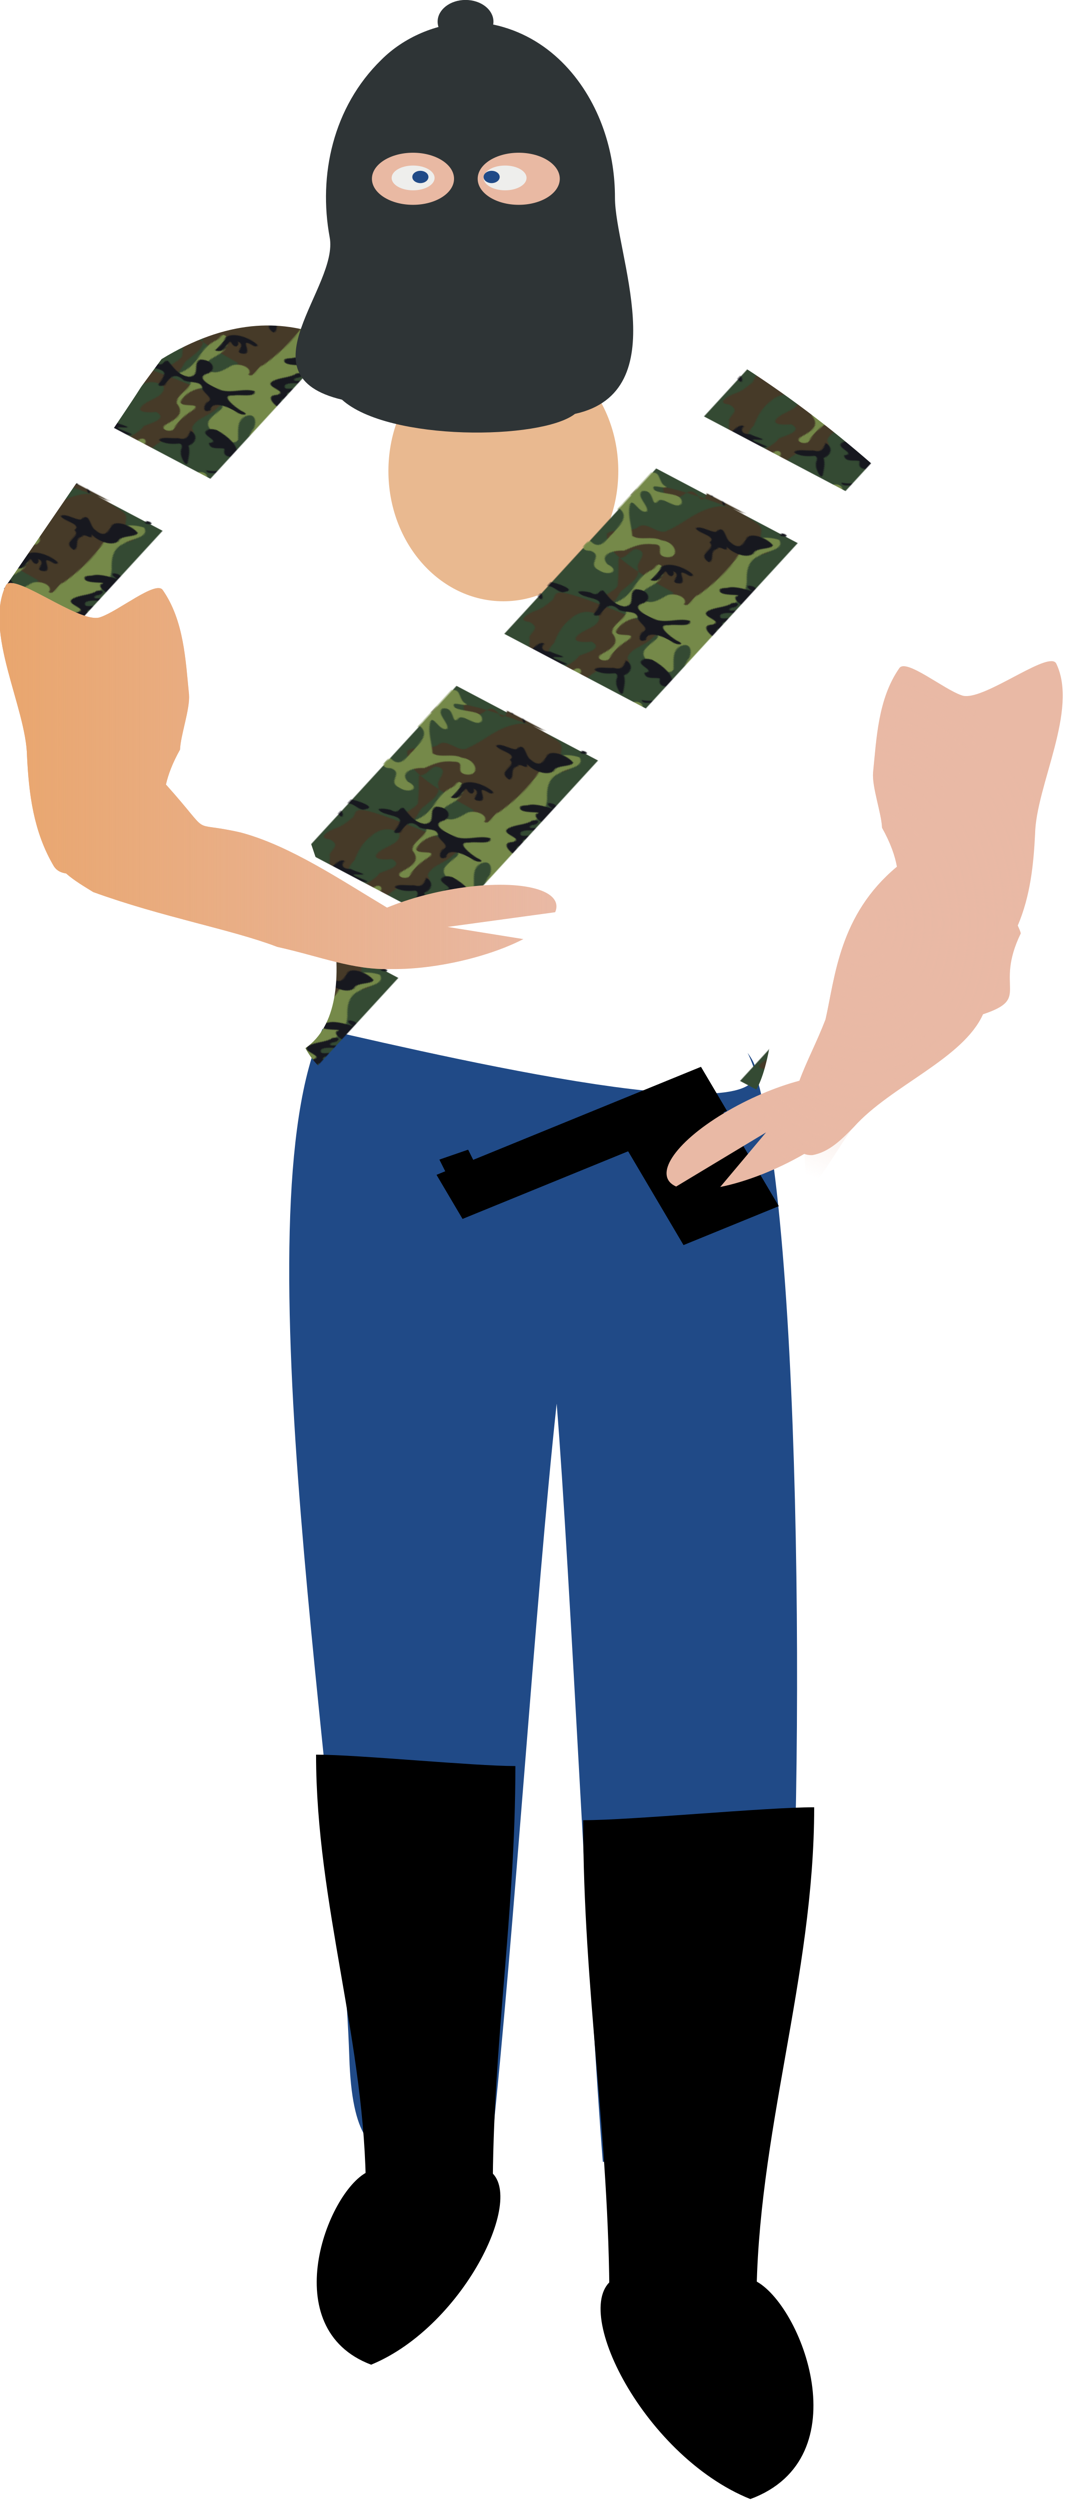 <?xml version="1.0" encoding="UTF-8" standalone="no"?>
<!-- Created with Inkscape (http://www.inkscape.org/) -->
<svg
    xmlns:inkscape="http://www.inkscape.org/namespaces/inkscape"
    xmlns:rdf="http://www.w3.org/1999/02/22-rdf-syntax-ns#"
    xmlns="http://www.w3.org/2000/svg"
    xmlns:sodipodi="http://sodipodi.sourceforge.net/DTD/sodipodi-0.dtd"
    xmlns:cc="http://creativecommons.org/ns#"
    xmlns:xlink="http://www.w3.org/1999/xlink"
    xmlns:dc="http://purl.org/dc/elements/1.1/"
    id="svg2"
    viewBox="0 0 424.77 981.93"
    sodipodi:docname="_svgclean2.svg"
    version="1.1"
    inkscape:version="0.48.3.1 r9886"
  >
  <defs
      id="defs4"
    >
    <pattern
        id="pattern5479"
        xlink:href="#pattern5277"
        patternTransform="matrix(-.467 .577 .947 .567 0 3.215)"
        inkscape:collect="always"
    />
    <pattern
        id="pattern5277"
        xlink:href="#Camouflage"
        patternTransform="matrix(-.467 .577 .947 .567 0 3.215)"
        inkscape:collect="always"
    />
    <pattern
        id="Camouflage"
        height="400"
        width="372"
        patternUnits="userSpaceOnUse"
        patternTransform="translate(0) scale(.2)"
        inkscape:stockid="Camouflage"
        inkscape:collect="always"
      >
      <g
          id="g3410"
        >
        <path
            id="rect5504"
            style="fill:#344a33"
            d="m89 270h391v410h-391v-410z"
        />
        <g
            id="g5707"
            style="fill:#463a28"
            transform="matrix(.5 0 0 .5 161.78 352)"
          >
          <path
              id="path7788"
              style="fill:#463a28"
              d="m600 178.31c-39.03 11.93-80.77 11.59-120.77 5.27-23.31 3.27-40.61 29.47-66.28 19.56-28.23-2.68-56.41 1.78-84.54 3.54-18.6-16.16-52.88 21.34-21.81 27.67 20.61 1.78 42.39-5.01 62.02 4.61 14.42 8.93 22.19 19.73 39.91 20.39 12.13 14.98-21.85 10.71-30.04 9.15-21.28 1.93 6.57 23.9 17.4 22.35 28.69 3.67 53.92-14.86 81.51-18.13 18.19 7.08-14.12 23.71-24.3 23.53-14.32-1.73-34.4 11.33-13.85 20.33 17.78 7.48 45.95-0.91 54.27 21.52-8.46 23.07-44.46 13.3-62.18 5.27-18.01-13.68-40.9-4.15-55.57 9.64-13.47 12.81-28.72 23.82-45.81 30.66-17.17 19.91 16.04 32.3 27.3 19.2 4.9 21.41-30.51 11.61-32.6 28.59 17.31 9.81 48.81-0.97 55.84 23.48-1.99 24.36-32.06 33.21-51.32 22.28-28.58-8.77-59.24-16.95-88.97-8.73-15.95 2.91-33.66 8.4-48.42-1.33-19.54-9.56-35.89-24.17-53.79-36.36-13.18-26.66-41.903-43.74-71.225-45.91-19.792-10.33-51.059-22.36-69.057-3.93-3.347 24.07 33.885 22.26 48.476 33.7 21.03 6.29 23.308 39.39-3.279 35.71-29.923 0.79-64.354 2.05-88.624-18.6-12.037-12.3-15.865-30.03-25.53-44.07-17.58-20.22 9.783-36.02 28.713-32.41 26.009-0.27 25.413-34.15 32.494-51.65-15.62-14.99-30.71 17.86-45.974 20.76-22.295-2.07-27.571-31.86-26.515-50.26 1.996-23.52-24.799-31.9-32.229-52.5-10.91-17.42-24.71-1.64-17.06 13.29 11.02 25.01-1.47 51.93 3.88 77.79 3.06 21.65 36.133 31.3 28.271 55.6-12.281 14.84-25.961 42.26-50.341 31.46v73.4c24.7 5.37 17.77 35.36 13.32 52.94-1.76 22.8 20.81 34.26 39.29 39.95 17.404 5.95 34.188 16.25 41.746 33.71 17.92 22.57 49.746 18.46 75.09 23.65 18.992 5.66 37.812 13.66 58.111 11.46 50.813 0.35 101.62-0.03 152.44 0.11-24.16-14.17-53.5-6.53-79.26-14.94 23.86-7.02 51.44 7.98 73.07-8.13 24.98-12.44-15.32-23.1-27.34-18.04-21.75 4.05-44.72 9.05-66.01-0.17-20.73-10.34-39.613-25.83-53.491-44.38-18.022-21.54 2.845-49.05 28.451-39.48 21.84 3.96 47.75 2.09 64.46 19.2-15.78 3.98-37.18-11.08-53.18 1.16-19.42 15.82 1.46 44.04 19.98 49.41 24.42 9.15 51.14-2.87 75.18 8.18 24.14 11.36 53.26 7.71 74.41-8.34 16-11.05 54.81-2.65 64.15-7.05-17.12 9.08-21.93 37.81 4.63 28.07 26.56-5.65 51.59-16.71 78.04-23.49 19.32 6.09 50.28 21.36 62.89-2.1 5.85-19.18 25.54-24.18 38.73-36.25 17.35-19.72-17.66-14.84-29.07-15.32-19.35-0.55-38.64-2.3-57.89-4.3 15.07-23.81 46.55-25.27 71.82-23.41 27.02-12.61 62.83-13.08 80.43-40.62-1.87-22.51 3.73-52.02-2.78-70.18-29.59-7.1 5.44-35.3 2.78-52.52v-153.99z"
          />
          <path
              id="path5796"
              style="fill:#463a28"
              d="m-74.218 518.06c-23.314 8.78-50.102-1.93-71.772 3.75-11.08 21.53 0.53 47.81-3.83 71.29-1.41 18.52-5.81 50.8 22.5 41.81 29.759-0.35 59.723 1.54 89.345-1.42 13.964 1.09 30.245-19.32 7.745-20.55-27.859-1.22-24.272-40.7 3.421-38.86 23.048-1.32 46.213-5.47 65.441-18.86 15.774-19.56-21.993-17.76-33.026-12.9-20.487-0.13-35.605 10.21-49.686 23.56-15.251-2.39-29.842-14.95-47.925-9-21.445 1.13-3.919-23.63 10.375-16.5 14.074-5.72 43.736 13.24 46.648-7.49-6.462-11.63-26.521-14.39-39.236-14.83z"
          />
          <path
              id="path7734"
              style="fill:#463a28"
              d="m-77.873 101.51c16.628 16.13 42.84 0.27 58.907 5.38-16.271 20.89 17.573 28.51 32.629 19.78 21.231 8.98 33.136-17.71 52.94-15.23 21.85 6.91 44.907-0.93 66.957-0.51 12.99-3.18 43.49 16.53 21.64 23.72-18.16-0.44-37.71-7.09-54.14 0.92-15.778 17.6 12.69 12.85 22.88 12.49 16.69 8.19 34.52 15.61 47-3.3 15.67-12.45 36.94-8.2 55.13-13.99 27.2 0.24 8.1 27.08-9.36 26.39-17.95 10.72-39.12 5.77-57.77 12.59-26.92 15.2 1.62 37.64 19.23 40.14 1.19 21.35-33.78 15.82-48.82 20.32-16.96 4.61-47.139-13.02-53.087 10.67-1.899 21.81 43.197 20.84 20.399 42.6-8.582 15.97-46.434 2.36-31.031 27.44 10.119 22.65-27.147 2.23-40.17 7.42-12.377 9.42-36.721-4.63-21.704-17.89 7.677-1.45 29.052 2.32 23.082-11.57-16.83-2.23-41.729 12.45-52.481-7.15 7-17.83-17.626-34.76-2.344-48.47 5.699-3.5-20.147 5.04-14.841-10.89 6.023-16.79 3.492-31.94 1.226-48.32 6.9-4.86 23.984-20.54 4.05-17.99-10.182 2.24-24.741-5.69-31.841-4.82 0.249-11.54-6.587-30.46-20.124-16.93-24.964-3.71-3.392-33.11 11.643-32.8z"
          />
          <path
              id="rect8003"
              style="fill:#463a28"
              d="m119.84-1c-3.28-136.63-37.704-139.81-55.255-149.95-21.928 2.42-31.098 28.81-53.289 31.47-26.252 2.54-2.572 36.294-28.568 40.389-38.999 13.127-83.608 11.669-118.3 36.49-18.31 16.577-8.41 43.262-6.18 64.151 2.34 23.619 36.88 12.823 36.12 36.554 5.748 29.177 37.313-0.246 52.427-5.333 22.169-11.561 41.307 15.582 63.357 8.105 11.887-12.528 29.556-15.022 46.124-15.636 18.513-0.25 32.586-14.25 51.442-12.854 31.59-2.507 63.35-0.038 94.88-2.181 19.78-3.162 39.61-5.867 59.56-7.292 21.18-3.467 42.81-13.901 64.4-6.985 16.47 21.071 39.74 1.805 48.33-15.096 20.38-12.817 45.55-11.197 68.51-14.195 20.02 2.142 49.67 3.637 55.42-21.436 1.14-20.391-24.41-26.707-40.71-26.453-25.83 5.562-51.19 16.938-78.25 15.007-13.49 4.217-46.93 23.07-47.71-0.85 8.7-6.045 27.85-24.71 4.82-24.247-24.1-0.636-48.66 18.793-71.94 5.061-8.73-23.435 22.52-32.512 40.27-32.672 25.5-3.307 50.99 1.128 75.75 6.914 17.22-1.656 47.23 9.953 57.53-3.658-5.87-17.973-20.61-24.133-37-30.953-10.98-9.55-39.95 4.43-39.19-19.95 14.13-18.62-21.07-9.84-31.35-5.62-15.21 6.95-31.83 7.67-47.92 9.58-23.94-1.32-33.93-31.62-60.07 141.64h-103.21zm-12.72-107.5c21.26 10.481 42.58 20.894 64.48 29.973 17.59 4.557 49.9-14.777 57.03 6.068-13.03 16.137-38.05 1.361-56.19 5.381-22.73 1.601-49.07 8.228-68.37-7.973-11.739-6.596-52.356-2.173-38.224-23.509 13.223-5.52 29.774 0.201 41.274-9.94z"
          />
          <path
              id="path5784"
              style="fill:#463a28"
              d="m-150-1v-72.34c9.38 4.357 30.61 6.509 16.06-8.521-12.64-25.589 26.1-10.895 33.969-28.949 19.643-21.97-25.589-17.67-21.489-40.61 4.34-23.86 35.681-5.62 52.203-10.78 8.393-0.18 28.305-3.79 9.016-2.84-29.918 0.12-59.839-0.01-89.759 164.04z"
          />
          <path
              id="path5798"
              style="fill-rule:evenodd;fill:#463a28"
              d="m473.66 509.16c-21.43-4.88-32.27 42.81-4.86 29.74 21.29-9.98 1.02 32.66 24.56 22 10.66 6.52 45.1-2.24 23.69 15.01-13.82 6.61-8.59 17.94-2.55 26.62-4.27 13.68-13.48 39.22 11.52 32.47h73.98v-110.47c-16.39 16.07-44.45 9.38-63.44 12.57-12.36-4.93-5.17-20.46-5.06-24-20.76-1.21-38.8 10.92-57.84-3.94z"
          />
          <path
              id="path5800"
              style="fill:#463a28"
              d="m510-1c-2.24-148.14 27.2-168.76 11.77-155.74-12.24 14.94 13.17 30.26 4.4 46 9.59 24.399 48.77-4.1 53.99 12.784-9.97 6.989-46.76 7.103-23.72 24.791 13.79-0.386 30.97 0.524 42.36-3.648 4.41-19.074-1.55-39.297 1.22-58.877 3.6-17.36-0.47-36.27-21.9 134.69h-68.12z"
          />
          <path
              id="path5822"
              style="fill:#463a28"
              d="m297.22 609.28c-23.76 6.88-52.12-1.67-72.49 15.58-11.61 17.52 24.4 11.54 33.36 6.44 18.91-11.2 40.66-15.09 62.39-13.59 14.76-0.92 17.03-7.47 1.08-6.29-8.12-0.51-16.3-0.75-24.34-2.14z"
          />
          <path
              id="path5872"
              style="fill:#463a28"
              d="m-126.66 154.81c-10.99 16.17-31.53 29.22-23.34 51.82v138.37c7.35-16.4 22.65-39.82 42.01-23.07 25.685 5.91 30.881-30.75 22.637-47.86-11.168-15.53-31.247 12.14-34.257-11.77-9.83-20.07-10.87-41.47-1.42-61.84 1.45-14.34 23.856-47.46-5.63-45.65zm-23.34 230.19v75c14.77-16.56 10.13-40.19 16.03-59.98 2.27-9.84-6.53-17.72-16.03-15.02z"
          />
        </g
        >
        <g
            id="g5530"
            style="fill:#758949"
            transform="matrix(.5 0 0 .5 161.78 352)"
          >
          <path
              id="path7689"
              style="fill:#758949"
              d="m-19.092 152.66c18.756 12.49-25.403 21.16-3.813 30 4.362 20.73-33.052 18.9-21.606 42.34 4.557 13.06-15.658 23.53-12.398 4.88 2.801-12.66-1.691-27.55-17.019-21.76-15.495-10.78 22.233-15.98 9.36-30.57-6.078-27.14 25.309-23.64 42.051-22.92l3.425-1.97z"
          />
          <path
              id="path7371"
              style="fill:#758949"
              d="m233.78 202.07c-21.62 13.15 17.58 38.97-5.58 46.1-12.12 14.41-30.69 24.09-46.7 10.55-15.19-5.04-23.35 28.08-7.9 11.94 13.95-7.13 24.03 17.02 4.55 13.54-25.29 9.22 9.17 20.72 20.02 11.39 24.03-4.85 16.74 21.6 12.15 34.18 15.75-1.82 27.15-24.26 45.44-28.39 16.75 0.74-14.07-9.93-17.1-9.98-6.95-9.43-26.77-10.87-9.86-21.26 12.76-16.17 35.16-25.75 54.87-21.2 23.34 10.28 22.67 41.82 3.65 56.16-11.57 19 14.3 12.77 18.82 0.23 7.13-9.55 13.85-11.56 15.69 1.82 6.64 8.75 21.31-7.91 12.39 5.91 9.34 17.8 31.38-18.68 21.71-31.64-20.1-17.73 21.11-12.24 17.22-26.66-17.94-15.45-43.26-0.38-60.53 2.56-9.41-17.28-22.19-31.52-43.13-28.89-16.17-2.58-29.46-12.05-35.71-26.36z"
          />
          <path
              id="path8024"
              style="fill:#758949"
              d="m-130-165c-16.5 10.58 18.07 20.44 13.85 34.16 9.31 3.1 10.53-26.53 22.735-10.86 1.387 16.09-30.885 38.49-2.798 48.845 24.807 2.08 4.212-33.845 25.666-31.845 22.306-1.21-26.385-17.32-5.83-30.83 19.484-2.79 24.967 23.92 40.571 28.88 18.89-5.27-19.412-36.95 8.743-27.77 24.173 8.41 44.12 25.23 66.239 37.53 1.652 15.58-24.143 23.208-25.641 41.213-13.913 20.418 17.936 42.981 32.439 25.929 14.65-20.068-31.427-14.12-12.793-32.148 12.098-17.219 31.468-22.034 50.073-28.624 12.019-14.82 39.786-26.51 51.486-4.71-1.77 23.701 27.14 16.218 24.05-3.94 1.09-23.09-39.2-10.13-34.81-32.2 18.42-19.23-21.31-14.75-22.37-11.64 13.18 25.09-30.367 17.13-44.243 19.17-20.703-0.95-59.588 2.67-65.569-19.86 18.784-3.23-13.586-0.2-20.235-1.3h-101.56z"
          />
          <path
              id="rect5572"
              style="fill:#758949"
              d="m80.18-53.14c-23.28 0.478 8.958 21.798 19.098 18.96 23.422 5.149 45.972-11.768 69.262-4.67 17.51 24.167-20.17 28.467-35.14 32.511-17.37 6.93-20.51 30.168 1.19 31.335 0.46 10.779-29.73 1.145-40.913 7.38-55.374 7.927-112.05 9.166-167.36 0.49-23.879-1.035-49.977 12.729-56.797 36.773 16.94 18.735 41.815-4.892 61.418-6.942 25.503-8.901 51.444 2.108 73.885 13.903 19.67 8.649 41.764 13.998 63.2 9.659 21.525 4.225 38.917-29.218 59.397-13.559-4.12 30.93 50.46-1.073 44.36 34.12-1.36 27.27-39.74 23.58-44.89 47.24-0.33 25.71 31.76 33.02 51.97 32.62 20.13-6.7 4.72-34.51 24.21-44.76 12.68-11.62 27.93-21.72 44.58-26.18 22.26-2.06 36.4 27.75 59.31 18.29 11.83 2.84 22.13-1.71 9.14-11.41-12.42-21.71-36.68-27.078-59.03-29.892-13.35 0.928-50.06-15.32-22.6-24.659 22.5-5.731 42.71 9.16 62.07 17.805 25.29 3.018 14.14-28.171 12.15-42.107-9.53-23.123-36.93-15.15-56.13-14.184-10.25 3.258-29.15-4.466-12.12-12.414 7.03-20.183-38.92-11.02-24.46-30.865 16.99-14.288 41.3-18.524 62.76-14.995 16.27 6.676-24.9 27.093 1.98 25.452 22.66-4.262 45.86-6.945 68.59-2.642 13.69 1.313 20.42-17.613 2.12-15.18-22.32 5.192-49.65 13.75-63.98-10.394-20.69-11.123-45.5 1.482-66.84-6.859-17.02-7.308 10.26-31.039-12.51-22.061-19.92 6.29-40.68 5.272-61.12 2.888-18.43-2.069-37.31-1.732-55.104 3.891-3.855 0.629-7.803 0.995-11.696 0.456z"
          />
          <path
              id="path5592"
              style="fill:#758949"
              d="m512.88-62.711c27.8 8.973-6.28 38.883-24.34 31.604-23.59 2.384-48.16 1.746-70.68 6.249-18.54-4.734-2.78-16.424 8.43-10.786 21.25-1.972 42.2-8.172 62.33-14.975 8.18-3.834 15.81-8.823 24.26-12.092z"
          />
          <path
              id="path5007"
              style="fill:#758949"
              d="m451-1.461c17.73 0.621 10.65 28.024 15.65 35.106-26.44 6.815 13.8 21.37 11.8 0.059-8.82-15.218 9.63-12.033 10.2 1.157 13.26 6.583 32.58 9.45 48.02 18.309 12.98 14.959-16.49 36.06-24.49 50.59-15.28 6.5-33.09 30.91-7.14 36.35 8.12 2.54 29.54 23.95 8.36 13.29-20.3-6.21-38.33-22.06-60.23-20.2-16.41 5.41-55.04-3.53-29.79-23.09 7.57-4.35 34.78-18.33 12.7-20.382-15.95 7.853-32.75-9.175-12.53-17.774 10.76-2.782 47.32-4.453 30.76-21.382-8.53-2.106-35.81-6.747-12.97-12.417 11.22-11.503-22.09-38.057 9.66-39.616z"
          />
          <path
              id="path7658"
              style="fill:#758949"
              d="m120.75 286.17c-25.722-6.67-48.981 11.01-69.544 23.78-15.406 17-43.581 29.47-60.033 7.01-20.314-17.4-49.994 6.68-30.28 28.18 10.753 21.63 35.412 26.18 52.323 41.02 15.853 11.35 35.313-1.7 52.688 5.54 26.642 5.66 43.186 31.32 48.226 56.52 2.46 22.33 20.74 21.49 35.92 12 15.33 1.39 26.69 16.13 42.14 20.19 14.41 5.67 32.88 11.24 46.95 2.71 13.82-15.98-41.05-27.28-10.26-27.14 21.9-0.2 43.54 5.86 65.48 3.65 16.1-22.11-17.61-43.85-37.26-30.83-21.98 7.42-47.37 7.05-65.2-9.23-17.66-4.93-34.29-25.02-11.7-34.44-4.47-27.25-35.36-8.37-52.36-14.83-17.25-3.08-52.418-23.29-23.45-37.74 9.19-9.58 35.68 16.45 27.46-5.68-4.09-16.48-37.231 2.56-31.15-15.02 11.76-13.26 36.92 16.95 40.47-0.92-4.59-7.63-36.67-10.81-24.59-18.18 4.42 0.06 11.68-2.33 4.17-6.59z"
          />
          <path
              id="path7828"
              style="fill:#758949"
              d="m562.1 205.85c11.68-5.33 43.15 4.92 17.95 14.14-17.42 6.29-49.02 4.84-57.27 16.95 10.02 20.16-18.6 29.18-32.44 20.87-8.49 7.68-33.02 15.26-22.9-5.22 12.02-7.57 46-13.01 23.12-29.71 12.42-12.18 32.58-4.29 47.54-11.99 7.9-2.09 15.87-4.03 24-5.04z"
          />
          <path
              id="path7887"
              style="fill:#758949"
              d="m473.94 414.66c27.07 7.26-28.89 29.55-4.16 22.12 12.15 2.91 18.89 14.73 30.72 3.39 19.35-7.78 40.66 0.05 58.13-12.21 12.08-1.45 9.12 15.37 15.91 21.97-5.48 22.15-33.52 18.49-51 22.97-26.43 5.24-53.14 9.88-79.24 16.18-15.71 6.92-7.63 30.75 9.12 19 21.69-6.28 44.44-8.35 64.78 2.57 15.78 4.6 54.35-15.85 51.65 11.3-16.92 19.29-42.18 0.44-63.35 4.59-13.56 1.16-50.61-5.69-36.02 18.74 5.59 20.36-32.88 18.58-47.46 16.18-11.72-3.14-0.58-37.73-26.16-27.24-23.42 2.02-48.6 4.91-70.34-6.22-12.81-21.83 25.6-15.45 31.01-14.51 15.14-16.45 41.45-3.96 58.62-16.99 12.69-13.51-16.27-36.89 9.45-42.23 12.51-2.17 3.75-7.55 3.59-11.8 10.19-14.43 26.76-26.42 44.75-27.81z"
          />
          <path
              id="path5163"
              style="fill:#758949"
              d="m275.18 501.89c17.23-12.96 36.49 19.01 11.33 22.12-23.74 1.07-46.95 8.62-70.15 7.98-18.91 6.08-42.38-21.14-15.82-27.36 16.83-6.86 34.45-1.77 51.54-0.04 7.78 0.06 15.5-1.15 23.1-2.7z"
          />
          <path
              id="path5341"
              style="fill:#758949"
              d="m90.907 421.85c24.193 12.35-10.992 27.29-15.599 40.08 0.738 14.91 36.582 31.27 12.729 43.88-22.446 5.9-20.918 33.57-13.646 49.02-5.598 16.37-13.745 28.31 0.594 21.37 15.068 7.23 2.37 23.32-5.306 23.74 8.566 6.32 12.469 40.8-10.721 31.5-15.147-16.61-7.149-32.47-20.771-49.95-22.605-4.56-27.104-49.77 0.084-49.7 13.712-9.7-15.267-4.5-12.284-15.57-11.186-8.84-50.154 7.25-39.635-18.26 18.492-13.76 42.816-0.89 63.38-7.06 23.004-13.02 14.553-45.32 29.669-64.18 2.815-3.32 7.208-5.06 11.506-4.87z"
          />
          <path
              id="path5363"
              style="fill:#758949"
              d="m-79.875 564.18c-5.538 17.36 33.821 44.35 0.92 50.18-18.084 2.96-38.415 5.86-51.045 20.64 47.104-0.32 94.241 0.66 141.32-0.54 18.498-2.59 20.82-31.01-1.459-23.42-18.874-6.8-39.79 17.79-54.358-0.98-11.674-15.42-24.193-30.55-35.378-45.88zm229.88 38.95c-5.66 23.91-41.09 7.95-50.08 27.84 17.16 16.82 35.22-8.52 52.85-8.51 23.21 4.37 45.72 16.08 70.09 11.24 12.52 2.7 39.5-15.98 15.23-19.24-20.25-1.82-40.12-3.42-60.33-0.71-13.01 2.53-24.68-34.43-32.9-16.27 1.93 1.7 3.69 3.51 5.14 5.65z"
          />
          <path
              id="rect7802"
              style="fill:#758949"
              d="m540.84 255.5c-16.06 11.53 5.36 35.33 16.87 42.86 15.83 22.95-6.81 44.99-27.89 51.99-14.94 10.11-31.67 28.47-51.2 17.28-21.54-9.4-22.09-37.87-5.82-52.64 7.58-5.43 23.26-34.37 3.8-21.93-21.87 13.29-10.38-33.51-21.7-23.79-5.48 26.29-17.81 53.15-41.62 67.49-15.73 15.56-36.43 21.73-55.38 31.8-22.5 17.43-6.15 46.13 13.83 57.23 9.23 11.6 33.92 41.12 44.79 21.21-9.75-21.79-41.64-22.91-48-47.18 11.77-21.12 36.86 1.34 50.94 9.11 16.56 9.47 20.91-9.88 3.75-13.46-15.61-7.75-5.91-29.2 10.2-18.23 22.03 9.92 44.08 20.36 65.33 31.5 18.79 17.71 38.62 34.11 58.07 51.07 15.18 19.96 53.38 10.24 43.83-18.11-5.1-12.79 8.7-44.48-16.02-33.04-18.22-0.68-40.32 1.34-56.66-7.52-2.78-15.71 12.14-28.26 22.05-38.79 12.3-11.22 27.49-19.11 43.51-23.11 14.25-10.37 6.16-29.17-10.94-26.76-14.31-16.17-15.28-42.65-34.36-55.1-2.3-1.1-4.81-1.85-7.38-1.88z"
          />
          <path
              id="path6151"
              style="fill:#758949"
              d="m-94.406 299.06c-17.894 4.23-51.534 3.26-60.594 23.44-0.82 25.33 26.67-4.66 40.06-3.3 28.306-7.25 58.247 0.4 84.079 12.57 20.336-10.79-16.579-20.15-25.991-23.55-12.011-4.69-24.49-9.18-37.554-9.16zm-60.594 105.94c-0.7 18.49-0.58 45.96-0.08 58.88 27.1-11.24 51.93-11.87 70.18-26.74 8.254-25.44-26.37-34.23-45.2-35.5-6.76-0.38-13.74 0.36-24.9 3.36z"
          />
        </g
        >
        <g
            id="g5672"
            style="fill:#17181f"
            transform="matrix(.5 0 0 .5 161.78 352.05)"
          >
          <path
              id="path5621"
              style="opacity:.6;fill:#17181f"
              d="m44.47 84.288c-2.379 1.857-1.343 3.3 0 0z"
          />
          <path
              id="path5005"
              style="fill:#17181f"
              d="m435.31 39.975c1.76 0.101 0.51-0.668 0 0z"
          />
          <path
              id="path7844"
              style="fill:#17181f"
              d="m569.38 220.57c2.57-0.87-0.86-2.24 0 0z"
          />
          <path
              id="path5285"
              style="fill:#17181f"
              d="m-40.779 446.38h0.218-0.218z"
          />
          <path
              id="path5703"
              style="fill:#17181f"
              d="m417.38 581.8c-19.14 0.15-36.4 4.43-54.28 9.16-17.99 8.39 22.94 14.92 0.12 20.25-19.66 0.26-3.47 14.97 7.46 8.32 15.49-5.16 29.33-12.05 45.66-12.32 5.99-16.33-36.42 0.14-16.77-15.68 2.54-2.91 27.47-2.13 17.81-9.73z"
          />
          <path
              id="path7926"
              style="fill:#17181f"
              d="m355.75 406.93c-10.19 19.07 3.37 38.71 23.33 42.62 14.74 10.09 23.98 39.93-0.75 43.38-13.97 7.27-31.62 14.36-45.39 2.57-20.06-8.42-11.65-31.35-15.91-46.6-8.39 9.58-9.17 31.53-12.59 46.27-8.3 18.22-29.37 26.02-39.76 42.9-5.95 14.64-14.76 27.62-19.81 42.62-0.98 17.95 4.62 36.39-0.62 54.21 26.83 5.78 8.55-25.9 13.97-39.82 5.34-25.36 24.44 2.23 11.7 13.17-17.22 13.63 24.28 35.75 20.51 22.66-16.01-13.41-0.68-33.54-9.51-50.14-10.38-19.2 8.17-34.2 25.9-34.96 7.14-5.28 15.98-16.25 9.2-0.63-7.42 14.49 7.16 27.95 6.75 5.51 6.19-23.8 16.63 27.89 27.39 13.57-2.08-8.53-18.53-31.43-0.25-17.27 9.07 9.45 21.55 2.02 8.36-7.57-8.52-17.42 18.65-26.01 33.03-24.4 13.69-5.91 34.34-12.94 35.8-30.42-5.68-23.1 23.33-27.42 39.42-22.29 24 1.62 47.52-5.54 70.62-11.02 14.53-2.36 38.87-32.33 9.54-27.57-19.49-9.3-34.77 18.61-56.78 9.86-30.02-1.12-59.28 22.5-88.81 7.99-18.39-7.09-29.76-23.92-45.34-34.64z"
          />
          <path
              id="path7716"
              style="fill:#17181f"
              d="m-26.717 185.82c22.708 3.89 1.721 24.51-7.851 31.69-4.806 22.23 17.252-8.69 25.773-6.33 16.785 12.26-22.403 22.96-11.929 39.57 10.715 11.31 27.778 27.38 2.729 29.79 3.402 3.28 13.832-0.34 16.043 7.81 9.124-4.69 32.878-10.47 15.416 4.4-25.569 4.05 1.711 24.32 7.988 35.19 1.713 15.61-18.508-10.1-25.745-10.5-24.355-6.08-10.299-40.36-37.305-40.26-8.596-9.93-13.449-28.96-16.231-43.09 12.258-12.39-4.158-36.53 18.3-41.87 3.203-4.14 9.038-3.18 12.812-6.4z"
          />
          <path
              id="path5623"
              style="fill:#17181f"
              d="m55.876 52.194c22.545 5.409-23.964 37.369-2.851 27.903 18.37 1.951 11.674 36.733 2.871 47.323-19.631 4.13-19.528 28.05-36.12 35.18-4.641 10.69-28.064 17.54-19.763-0.86-6.069-21.48-28.855 7.6-43.112-3.5-11.977-1.94-30.554 16.58-28.812-6.4-3.765-5.76-2.925-29.3 4.464-15.24-3.071 18.12 10.6 6.12 7.437-5.02 9.734-6.59 1.116 27.49 18.689 19 12.235 2.2 36.298-2.1 29.641-18.17 24.753-4.81-17.273-29.12 5.208-29.4 5.496 22.04 22.796 3.49 14.95-11.176 3.434-17.172 14.237-6.72 11.268 5.559 2.982-7.406 8.341-30.859 23.169-37.551 3.946-3.063 7.55-7.389 12.961-7.648z"
          />
          <path
              id="path5610"
              style="fill:#17181f"
              d="m312.75 36.819c20.6-5.418 6.77 31.622 27.09 16.747 15.94 9.412-3.37 18.004-5.73 25.669 8.82 3.515 19.25 6.657 10.34 17.836 8.68 2.609 23.35 4.399 34.04 5.409 13.11-2.48 20.97-9.829 27.39-21.044 15.09 6.239-28.2 26.034-4.42 22.654-0.35 12.78-24.82 1.95-33.14 7.59-13.62 9.08-29.31 5.03-35.53-11.15-22.66-5.755-31.89-31.688-32.42-51.946 1.74-5.624 5.86-11.618 12.38-11.765z"
          />
          <path
              id="path7545"
              style="fill:#17181f"
              d="m124.56 61.382c17.31 0.617-0.75 31.899 21.72 21.48 17.98-17.227 32.88 16.087 25.58 30.778-8.54 8.55-12.42 26.28-20.81 31.03 1.1-9.23 1.64-18.08-7.25-19.14 9.91-7.21 31.49-32.718 4.51-31.07-9.61 8.29-15.3 24.44-26.44 29.5-3.93-5.97 1.75-9.01-3.43-12.98 13.63 1.81 24.33-24.528 4.75-15.353-4.81 5.093-19.63 28.743-16.98 8.763 0.11-10.145 26.33-18.137 7.48-22.571-17.557 1.852-24.477 29.361-40.002 27.751 0.291-8.51 33.472-26.107 9.942-22.339-6.547 7.566-26.23 6.6-11.273-4.292 18.036-2.821 31.043-17.62 48.673-21.223l3.53-0.334z"
          />
          <path
              id="path5033"
              style="fill:#17181f"
              d="m600 65c-21.55 5.035-41.11 15.922-61.7 23.79-23.89 5.384-8.76 27.04 5.49 33.11 13.94 15.12-30.46 10.34-13.5 21.24 8.75-1.36 35.17-1.16 17.23 10.68-8.85 6.38-9.82 21.04-12.11 30.16 25.14 5.79 12.25-36.12 39.28-34.29 11.09-5.77 10.1-24.07 25.31-17.15 2-14.62-0.22-20.31-15.03-14.77-8.93 3.71-32.86-9.39-11.95-9.54 10.58 3.74 29.13-8 8.55-7.78-2.28-5.667 20.12-9.923 3.1-11.416-7.91 2.697-27.13 21.976-28.93 5.647 9.34-16.308 47.77-10.313 44.26-29.681z"
          />
          <path
              id="path7676"
              style="fill:#17181f"
              d="m206 403.16c16.11-2.79 28.23-11.42 26.58-29.33 1.88-8.3 9.04-37.78 15.88-16.84 4.48 12.15-14.46 36.47 9.34 28.08 10.89-2.32 32.73-1.68 36.24 7.71-16.84 6.61-37.73 2.01-52.88 8.36-5.6 9.51-30.16 13.78-35.16 2.02z"
          />
          <path
              id="path7569"
              style="fill:#17181f"
              d="m332.84 139.48c20.02-9.1 16.65 18.53 4.99 25.66-6.1 9.74-1.13 35.13 3.66 13.2 5.09-18.29 26.36-14.34 37.89-25.71 11.04-6.42 41.05 14.9 17.65 21.67-10.61 2.19-19.57 26.88-4.53 12.07 4.57-11.96 13.94-3.8 16.46-2.95 5.11-25.34 30.28-9.25 46.72-7.68 27.15 0.16 12.6 37.32-4.73 39.81-10.41-1.64-42.58 0.95-35.26 13.64 11.47-10.8 45.14-9.94 32.91 11.98-9.77 16.04-32.85 2.76-42.3 20.33-15.21 14.08-22.1 34.28-35.84 49.75-13.02 11.9-22.15 29.41-15.3 47.25 0.23-19.18 10.66-46.75 31.81-48.06 3.82 7.66-5.47 41.73 9.44 24.12-0.58-11.75-5.41-43.52 14.88-25.68 6.74 9.13 30.71-3.21 10.99-6.18-21.14 0.14-17.57-35.25-1.48-42.39 12.44-11.87 24.61 1.37 26.14 10.96 5.15-15.88 13.26-30.9 19.84-46.22 4.55-15.69 23.19-25.23 21.77-42.71-5.84-13.31-18.38-16.58-31.35-21.77-8.54-11.81-29.77 1.37-43.22-4.09-16.53-6.16-24.35-26.53-42.11-29.89-16.84 4.65-31.61 7.59-45.49-5.56-11.79-6.31-34.86-21.468-38.82 0.9-8.16 11.76-22.78-14.08-36.51-10.35-18.56-5.58-37.82 11.58-38.22 29.76 9.33-3.95 19.12-9.65 24.55 3.33 8.63-2 16.34-22.69 29.64-10 3.64 15.01-16.36 23.14-23.5 34.53-4.25 13.69-36.08 14.08-31.48 20.57 9.97-4.87 25.84-3.58 23.51 7.74 7.61-4.27 13.22-34.05 20.48-11.98 3.27 12.14 32.94 18.07 14.92 2.9-12.41-9.61-13.25-31.98 3.06-37.96 19.38-10.16 24.83 16.14 8.45 24.12-13.84 15.93 16.25-6.82 6.32 10.8 8.35 13.86 6.63-14.27 10.12-20.3 8.69-11.03 23.43-15.43 33.94-25.61z"
          />
          <path
              id="path7851"
              style="fill:#17181f"
              d="m560.34 226.19c10.35 13.38-20.34 38.86 7.9 41.43 7.08 5.46 37.66-2.53 21.13 10.02-13.16 2.67-45.43-6.03-36.93 17.68 2.21 14.52-22.2 24.49-1.7 34.54 7.05 11.82 8.79 26.39 26.58 22.16 10.11-2.78 29.74 8.33 11.23 12.57-23.55-10.01-29.53 16.61-27.43 34.28 1.14 11.92-11 20.11-8.34 3.41-0.58-12.71-11.34-45-26.31-26.57-11.25 6.96-21.26 32.06-35.89 21.72 7.23-17.71 30.65-23.7 38.57-41.85 3.27-14.9 5.08-46.62-19.44-37.3-17.7 10.37-42.87-5.73-25.24-23.89 17.96-6.33 35.73 19.8 53.09 5.75 9.4-15.61-3.18-31.47-11.08-43.8 5.52-7.7 21.17 2.85 20.84-13.75 2.74-6.31 6.2-13.8 13.02-16.4z"
          />
          <path
              id="path7865"
              style="fill:#17181f"
              d="m-55.529-47.117c8.682 10.168-7.72 36.094 15.564 33.176 6.678 17.079 43.065-5.262 46.632 21.69-12.659 5.773-25.867-13.722-41.478-4.586-11.799-3.55-1.358 20.199-16.25 8.594 8.366 15.441 4.174 39.112-16.713 41.178-17.023-4.034-29.591 17.148-42.486 14.774-10.54-15.312-3.64-45.851 19.067-40.028 14.47 1.574 33.046 4.914 25.633-16.061-0.92-11.133-33.809-25.734-10.467-29.327 13.033 1.907 5.339-27.463 20.498-29.41z"
          />
          <path
              id="path5063"
              style="fill:#17181f"
              d="m-15.614 356.37c-6.789-7.54-8.233-34.84-18.875-14.42-5.093 8.68-38.453 14.84-22.42-2.18 1.292-18.72-22.451 13.74-29.573 18.92-7.903 4.18-28.638 31.95-7.668 18.1 15.51-7.92 9.067 19.24 18.411 26.03 6.355 21.81 0.866-31.13 11.893-7.28 0.859 7.73 10.829 25.43 11.315 8.21-8.765-11.28-20.368-31.81 3.842-31.98 13.419-2.55 13.502-18.94 29.583-12.18l1.859-1.1 1.633-2.12z"
          />
          <path
              id="path5266"
              style="fill:#17181f"
              d="m169.31 461.54c14.83 6.27 23.31 24.55 41.01 24.06 15.87 2.39 32.48 1.44 47.84-1.4 4.17 4.15-19.89 15.43-5.19 14.83 13.92-1.9 12.26 24.5 6.07 30.6-4.82-13.82-23.64-13.71-38.12-13.21-12.04-3.19-23.67-2.53-26.43 10.36-14.27 12.98-21.83-1.47-27.01-13.26-9.42-2.41-32.33 0.2-33.51-10.16 11.57-10.76 45.94 7.77 43.47-15.92 0.12-6.29-18.52-24.5-8.13-25.9z"
          />
          <path
              id="path5306"
              style="fill:#17181f"
              d="m-40.686 443.04c19.166 2.68 38.589 22.1 30.246 42.4-9.13 11-18.933 24.51-21.826 36.63-14.763-12.11 9.371-29.31 10.507-39.14-12.49 7.94-21.261-10.71-4.605-9.37 6.401-6.66-20.086-3.06-17.378 8.51-15.342 9.69-11.406-19.94 3.616-18.17 24.875-2.6-12.492-12.7-0.56-20.86z"
          />
          <path
              id="path5321"
              style="fill:#17181f"
              d="m78.813 492.82c9.379 17.71 33.147-4.93 41.867 10.93-4.77 9.79-21.486 16.86-5.57 27.35 5.72 17.48-11.69 1.24-13.48 2.09-5.352 12.02 24.26 14.34 7.03 21.45-19.303-3.74-10.662-46.57-32.648-24.07-5.787-9.35-17.989 6.83-23.084-8.9-2.64-18.37 19.378-15.77 25.885-28.85z"
          />
          <path
              id="path5609"
              style="fill:#17181f"
              d="m478.45-72.782c-0.27-10.9 13.28-33.468-8.18-22.358-9.91 2.434-37.44-11.16-14.88-15.64 10.92-12.96-20.32-3.47-27.25-3.02-9.57 3.13-33.53 0.5-34.16 10.46 11.86-1.43 22.85 5.495 11.29 16.252 0.99 8.449-10.81 32.875 3.31 16.204 15.01-19.428 2.37 14.048 5.39 19.435 13.93-4.867 2.04-46.359 28.93-28.19 11.82 6.591 22.2-8.637 30.6 7.308l1.81 0.333 3.14-0.784z"
          />
          <path
              id="path5613"
              style="fill:#17181f"
              d="m54.288 1.417c-7.185-17.835-0.297-44.125 21.231-47.348 14.223 3.335 32.191 2.392 43.421 1.443-5.4 17.96-30.511 5.388-39.404 9.659 15.753 16.005-4.52 14.98-9.084 8.49-1.079 18.313 35.758 4.457 20.195 22.567-13.452 8.464-31.406-28.16-29.111 1.339 0.877 3.6-4.965 7.533-7.248 3.85z"
          />
          <path
              id="path5615"
              style="fill:#17181f"
              d="m333.56 16.595c11.22 1.98 27.58 8.251 32.39-6.843 8.77-6.512 17.39-24.525 28.19-20.95 1.43 12.674-8.93 21.951-17.78 29.225-0.56 8.143 14.33 7.081 19.94 11.775 6.36 1.378 31.89 25.084 13.28 19.247-13.47-5.028-27.42-9.011-39.01-18.002-12.48 6.062-35.9 1.807-37.01-14.452z"
          />
          <path
              id="path5617"
              style="fill:#17181f"
              d="m233.93-120.42c11.6 12.91-20.57 38.985 7.79 41.688 8.84 4.015 40.99-0.884 18.86 11.678-13.71-1.152-45.89-6.595-34.72 18.123-1.23 11.968-22.04 22.775-3.08 32.645 9.58 8.112 7.54 26.542 25.08 21.201 9.82-1.786 34.22 7.095 14.27 13.052-23.64-10.05-30.29 17.104-27.17 34.966 2.28 11.029-10.86 20.908-8.75 3.839-1.02-12.267-10.45-45.838-25.67-27.13-11.28 6.777-21.9 30.608-36.04 21.379 6.96-17.723 30.52-23.781 38.5-41.904 2.89-14.605 4.93-46.551-19.28-37.452-17.64 10.259-43.15-5.69-25.67-24.016 18.09-6.166 35.77 19.793 53.36 5.793 9.86-15.806-4.36-31.486-11.33-44.352 5.05-7.216 21.22 2.557 20.18-13.29 2.57-6.07 7.4-14.17 13.67-16.22z"
          />
          <path
              id="path5786"
              style="fill:#17181f"
              d="m558.91 509.91c-19.32 7.27-39.81 10.76-60.4 10.99-14.4-4.54-37.52-6.29-37.62 13.53-8.64 8.68 7.43 22.06-2.51 31.3 7.55 14.28 23.98 27.14 20.08 45.07-8.73 10.37-13.97 29.92 5.8 24.1 11.1 2.34-6.04-10.99 2.77-18.34-3.42-15.78 8.77-18.24 19.15-8.77 9.16 7.88 27.48-0.22 8.63-4.05-12.29 1.01-10.85-6.22-8.26-13.71-19.98 11.23-23.85-12.46-28.96-26.17-6.15-15.9-7.26-35.56 15.39-31.97 20.4-6.21 21.24 18.55 33.62 27.94 4.66 9.4 24.89 8.87 8.75-0.12-13.31-8.04-21.56-34.33 2.87-30.93 17.42 2.35 16.65 27.84 37.32 26.28 16.59 6.46 29.73 4.93 24.46-15.48-6.15 2.24-25.89 15.41-36.63 1.37-16.93-6.26-9.42-22.67-1.81-30.09l-2.65-0.95z"
          />
          <path
              id="path5788"
              style="fill:#17181f"
              d="m470-165.09c-6.64 20.93 24 26.8 21.07 45.15-0.56 16.17-5.24 40.462 12.23 47.198 3.87 2.268 18.69-11.208 13.24 3.966-3.02 18.864 0.17 43.045 18.86 52.651 15.6 6.333 39.98-0.917 15.12-11.606 6.13-11.992 3.69-18.124-10.5-17.359-22.91-11.614 2.03-28.769 16.95-16.216 16.07 3.064 32.23 6.326 43.03 19.913-1.17-8.997-10.09-16.423 0-22.296-3.8-5.976-35.66 4.902-18.83-12.552 8.37-8.776-0.24-38.489-4.84-15.443-0.84 19.064-29 29.951-39.3 11.684-10.99-15.605 14-22.01 24-12.81 15.39 0.508-15.5-11.55 4.24-12.38 7.7-15.79-21.53 6.876-29.24 0.95-10.35-12.28-41.05-10.51-38.14-30.76 13.83-9.2 36.41 4.28 47.11-14.22-20.98 7.01-41.98-3.94-57.43-15.87h-17.57z"
          />
          <path
              id="path5802"
              style="fill:#17181f"
              d="m-150-65.906c-2.53 8.143 6.37 2.974 0 0zm0 19.75c-2.42 11.259 17.2 11.589 2.12 2.156l-2.12-2.156z"
          />
          <path
              id="path5804"
              style="fill:#17181f"
              d="m-147.41 510.78c-4.43 9.47 9.53 21.55-2.59 29.33-4.88 17.82 5.33 22.57 21.52 20.36 20.66 3.08 44.743 12.24 61.241-6.14-10.205 3.31-33.941 11.68-49.461 1.57-27.09-11.1 33.049-17.19 14.16-27.59-11.51-0.71-37.96 29.58-34.59 2.3 4.95-6.73-5.08-16.79-10.28-19.83z"
          />
          <path
              id="path5808"
              style="fill:#17181f"
              d="m244.16-165c-4.77 8.26-13.48 40.56 5.2 28.49 13.4-4.45-0.67-20.31 8.48-28.49h-13.68zm38.09 0c3.52 7.52 20.66 13.07 11.09 0h-11.09z"
          />
          <path
              id="path5818"
              style="fill:#17181f"
              d="m-148.34 65c-5.6 6.344 0.39 14.819 6.06 3.433 3.07-4.906-3.72-3.076-6.06-3.433zm27.22 41.22c-12.57 7.81-35.95 2.16-28.88 24.11 3.72 5.03 9.36-17.85 20.21-7.68 14.09 14.15 20.61-12.95 8.67-16.43z"
          />
        </g
        >
      </g
      >
    </pattern
    >
    <radialGradient
        id="radialGradient5577"
        gradientUnits="userSpaceOnUse"
        cy="645.34"
        cx="-157.09"
        gradientTransform="matrix(1,0,0,1.506,0,-326.8)"
        r="172.33"
        inkscape:collect="always"
      >
      <stop
          id="stop5420"
          style="stop-color:#e9b9a5"
          offset="0"
      />
      <stop
          id="stop5422"
          style="stop-color:#e9b9a5;stop-opacity:0"
          offset="1"
      />
    </radialGradient
    >
    <linearGradient
        id="linearGradient5579"
        y2="499.22"
        gradientUnits="userSpaceOnUse"
        x2="-425.19"
        y1="499.22"
        x1="-909.84"
        inkscape:collect="always"
      >
      <stop
          id="stop5409"
          style="stop-color:#e9a66e"
          offset="0"
      />
      <stop
          id="stop5411"
          style="stop-color:#e9a66e;stop-opacity:0"
          offset="1"
      />
    </linearGradient
    >
  </defs
  >
  <sodipodi:namedview
      id="base"
      bordercolor="#666666"
      inkscape:pageshadow="2"
      inkscape:window-y="0"
      pagecolor="#ffffff"
      inkscape:window-maximized="0"
      inkscape:zoom="0.35"
      inkscape:window-x="0"
      inkscape:window-height="645"
      showgrid="false"
      borderopacity="1.0"
      inkscape:current-layer="layer1"
      inkscape:cx="-300.70821"
      inkscape:cy="459.80697"
      inkscape:window-width="674"
      inkscape:pageopacity="0.0"
      inkscape:document-units="px"
  />
  <g
      id="layer1"
      inkscape:label="Calque 1"
      inkscape:groupmode="layer"
      transform="translate(-121.42 -37.244)"
    >
    <g
        id="g5545"
        transform="matrix(.623 0 0 .663 752.92 157.5)"
      >
      <g
          id="g5495"
          transform="matrix(.725 0 0 .6 -354.41 -21.173)"
        >
        <path
            id="path5452"
            inkscape:connector-curvature="0"
            sodipodi:nodetypes="cccccccc"
            style="stroke-width:0;fill:#204a87"
            d="m-481.24 1847c-52.937-16.491-119.85 76.278-124.16-82.859-7.356-253.94-97.178-833.39-23.307-1015.3 124.08 32.2 428.16 112.39 369.78 23.636 48.776 109.5 49.802 751.19 33.946 953.23-13.53 196.19-99.104 136.42-159.88 141.75-11.672-164.04-28.473-584.59-40.144-748.63-18.626 195.22-37.61 532.98-56.237 728.2z"
        />
        <g
            id="g5366"
            style="fill:#000000"
            transform="matrix(1.195,0,0,1.128,-98.052,-326.61)"
          >
          <g
              id="g5332"
              style="fill:#000000"
              transform="matrix(-.898 .441 .441 .898 -1615.2 680.22)"
            >
            <rect
                id="rect5328"
                style="stroke-width:0;fill:#000000"
                height="117.14"
                width="77.143"
                y="929.51"
                x="-1160"
            />
            <rect
                id="rect5330"
                style="stroke-width:0;fill:#000000"
                height="42.857"
                width="214.29"
                y="912.36"
                x="-1162.9"
            />
          </g
          >
          <rect
              id="rect5338"
              style="stroke-width:0;fill:#000000"
              transform="rotate(-22.536)"
              height="28.571"
              width="22.543"
              y="848.74"
              x="-740.77"
          />
          <rect
              id="rect5346"
              style="stroke-width:0;fill:#000000"
              transform="rotate(-22.536)"
              height="28.571"
              width="22.543"
              y="848.74"
              x="-740.77"
          />
          <g
              id="g5340"
              style="fill:#000000"
              transform="matrix(-.898 .441 .441 .898 -1615.2 680.22)"
            >
            <rect
                id="rect5342"
                style="stroke-width:0;fill:#000000"
                height="117.14"
                width="77.143"
                y="929.51"
                x="-1160"
            />
            <rect
                id="rect5344"
                style="stroke-width:0;fill:#000000"
                height="42.857"
                width="214.29"
                y="912.36"
                x="-1162.9"
            />
          </g
          >
        </g
        >
        <path
            id="path5296"
            sodipodi:rx="100"
            sodipodi:ry="128.57143"
            style="stroke-width:0;fill:#e9b990"
            sodipodi:type="arc"
            d="m-1097.1 689.51c0 71.008-44.772 128.57-100 128.57s-100-57.563-100-128.57c0-71.008 44.772-128.57 100-128.57s100 57.563 100 128.57z"
            transform="translate(725.71,-491.43)"
            sodipodi:cy="689.50507"
            sodipodi:cx="-1197.1428"
        />
        <path
            id="path5324"
            style="stroke-width:0;fill:#e9b9a5"
            inkscape:connector-curvature="0"
            d="m5.562 385.75c-15.137-0.489-63.246 40.796-78.438 33.656-15.664-6.066-48.058-36.391-54-26.812-18.709 30.347-19.888 70.127-22.875 103.19-1.019 14.332 7.336 40.121 7.812 54.469 7.447 15.095 11.276 27.75 12.969 38.469-50.3 47.486-53.773 109.08-62.156 150.84-7.675 22.59-16.608 41.504-22.719 60.469-20.828 6.303-44.479 17.546-66.031 32.281-43.213 29.545-61.658 61.852-41.188 72.188l78.25-53.5-39.906 53.938c22.778-5.171 49.555-17.171 73.125-32.656 1.919 0.823 4.165 1.288 6.844 1.219 15.268-2.899 26.726-16.798 36.375-27.906 32.166-40.822 94.796-67.021 112.28-111.19 42.326-16.035 9.35-24.966 32.844-79.844-0.172-1.354-1.116-4.074-2.625-7.75 10.93-29.13 13.731-59.924 15.062-90.094 0.74-48.11 38.016-122.74 18.371-168.73-0.743-1.49-2.11-2.19-3.969-2.25z"
        />
        <path
            id="path5416"
            d="m5.562 385.75c-15.137-0.489-63.246 40.796-78.438 33.656-15.664-6.066-48.058-36.391-54-26.812-18.709 30.347-19.888 70.127-22.875 103.19-1.019 14.332 7.336 40.121 7.812 54.469 7.447 15.095 11.276 27.75 12.969 38.469-50.3 47.486-53.773 109.08-62.156 150.84-7.675 22.59-16.608 41.504-22.719 60.469-20.828 6.303-44.479 17.546-66.031 32.281-43.213 29.545-61.658 61.852-41.188 72.188l78.25-53.5-39.906 53.938c22.778-5.171 49.555-17.171 73.125-32.656 4.776 57.965-12.978 49.86-10.299 49.79 15.268-2.899 43.869-65.37 53.518-76.478 32.166-40.822 94.796-67.021 112.28-111.19 42.326-16.035 9.35-24.966 32.844-79.844-0.172-1.354-1.116-4.074-2.625-7.75 10.93-29.13 13.731-59.924 15.062-90.094 0.74-48.11 38.016-122.74 18.371-168.73-0.743-1.49-2.11-2.19-3.969-2.25z"
            sodipodi:nodetypes="scccccccscccccccccccs"
            style="stroke-width:0;fill:url(#radialGradient5577)"
            inkscape:connector-curvature="0"
        />
        <path
            id="path2988"
            d="m-261.36 820.36c-28.514 32.773-129.33-33.26-220.67 3.705-78.835 2.108-139.99-9.736-161.55-56.214 108.67-86.219-144.95-584.22-141.67-356.75 2.735 189.73-47.025 7.633-120.58-96.817 169.68-279.9 91.68-156.38 137.08-226.75 227.82-157.74 284.8 319.2 386.01-64.58 197.32 94.37 335.5 276.03 413.51 392.45-43.043 52.12-174.96 128.64-188.21 74.41-113.79-465.84-35.16 298.49-103.92 330.55z"
            sodipodi:nodetypes="cccsccccsc"
            style="stroke-width:0;fill:url(#pattern5479)"
            inkscape:connector-curvature="0"
        />
        <path
            id="path5286"
            sodipodi:rx="127.14286"
            sodipodi:ry="157.14285"
            style="stroke-width:0;fill:#e9b9a3"
            sodipodi:type="arc"
            d="m131.43-90.495c0 86.788-56.924 157.14-127.14 157.14-70.219 0-127.14-70.355-127.14-157.14 0-86.788 56.924-157.14 127.14-157.14 70.219 0 127.14 70.355 127.14 157.14z"
            transform="matrix(.899 0 0 .873 -503.85 34.197)"
            sodipodi:cy="-90.494957"
            sodipodi:cx="4.2857141"
        />
        <path
            id="path2990"
            style="stroke-width:0;fill:#2e3436"
            inkscape:connector-curvature="0"
            d="m-500.54-244.84c-29.125 0.451-57.801 14.987-77.062 36.938-42.116 46.696-54.817 114.2-44.906 175.03 8.289 49.18-77.886 136.58 10.719 160.47 40.426 41.488 173.62 39.862 202.69 14.031 87.908-21.876 34.737-159.3 34.812-213.56-0.001-21.39-2.822-42.802-8.719-63.375-12.842-45.07-42.243-89.696-88.594-105.03-9.476-3.224-19.229-4.651-28.938-4.5zm-49.469 128.62c19.724 0 35.719 11.517 35.719 25.719s-15.994 25.719-35.719 25.719c-19.724 0-35.719-11.517-35.719-25.719s15.994-25.719 35.719-25.719zm92 0c19.724 0 35.719 11.517 35.719 25.719s-15.994 25.719-35.719 25.719c-19.724 0-35.719-11.517-35.719-25.719s15.994-25.719 35.719-25.719z"
        />
        <path
            id="path5294"
            sodipodi:rx="34.285713"
            sodipodi:ry="24.285715"
            style="stroke-width:0;fill:#eeeeec"
            sodipodi:type="arc"
            d="m-897.14-177.64c0 13.413-15.35 24.286-34.286 24.286-18.935 0-34.286-10.873-34.286-24.286s15.35-24.286 34.286-24.286c18.935 0 34.286 10.873 34.286 24.286z"
            transform="matrix(.545 0 0 .504 -42.263 -1.805)"
            sodipodi:cy="-177.63782"
            sodipodi:cx="-931.42859"
        />
        <path
            id="path5288"
            sodipodi:rx="12.857142"
            sodipodi:ry="14.285714"
            style="stroke-width:0;fill:#204a87"
            sodipodi:type="arc"
            d="m-1080-33.352c0 7.89-5.756 14.286-12.857 14.286-7.101 0-12.857-6.396-12.857-14.286 0-7.89 5.756-14.286 12.857-14.286 7.101 0 12.857 6.396 12.857 14.286z"
            transform="matrix(.545 0 0 .426 52.031 -78.087)"
            sodipodi:cy="-33.352104"
            sodipodi:cx="-1092.8572"
        />
        <path
            id="path5298"
            sodipodi:rx="34.285713"
            sodipodi:ry="24.285715"
            style="stroke-width:0;fill:#eeeeec"
            sodipodi:type="arc"
            d="m-897.14-177.64c0 13.413-15.35 24.286-34.286 24.286-18.935 0-34.286-10.873-34.286-24.286s15.35-24.286 34.286-24.286c18.935 0 34.286 10.873 34.286 24.286z"
            transform="matrix(.545 0 0 .504 37.737 -1.805)"
            sodipodi:cy="-177.63782"
            sodipodi:cx="-931.42859"
        />
        <path
            id="path5290"
            sodipodi:rx="12.857142"
            sodipodi:ry="14.285714"
            style="stroke-width:0;fill:#204a87"
            sodipodi:type="arc"
            d="m-1080-33.352c0 7.89-5.756 14.286-12.857 14.286-7.101 0-12.857-6.396-12.857-14.286 0-7.89 5.756-14.286 12.857-14.286 7.101 0 12.857 6.396 12.857 14.286z"
            transform="matrix(.545 0 0 .426 114.03 -78.087)"
            sodipodi:cy="-33.352104"
            sodipodi:cx="-1092.8572"
        />
        <path
            id="path5292"
            sodipodi:rx="24.285715"
            sodipodi:ry="21.428572"
            style="stroke-width:0;fill:#2e3436"
            sodipodi:type="arc"
            d="m-1040-43.352c0 11.835-10.873 21.429-24.286 21.429s-24.286-9.594-24.286-21.429 10.873-21.429 24.286-21.429 24.286 9.594 24.286 21.429z"
            transform="translate(560,-202.29)"
            sodipodi:cy="-43.352104"
            sodipodi:cx="-1064.2858"
        />
        <path
            id="path5300"
            style="stroke-width:0;fill:#e9b9a5"
            inkscape:connector-curvature="0"
            d="m-900.16 308.62c-1.859 0.06-3.226 0.732-3.969 2.219-19.645 45.988 17.632 120.65 18.344 168.75 1.623 36.788 5.432 74.464 23.5 108.97 2.505 4.143 6.006 6.059 10.469 6.812 7.131 7.146 15.992 12.997 23.625 18.375 60.309 24.888 120.24 36.808 160.09 54.125 37.732 9.487 66.008 23.099 99.469 21.875 10.268 0.174 21.871-0.648 34.438-2.594 29.288-4.535 58.964-14.512 80.219-26.969l-66-12.031 93.688-14.5c7.861-21.542-27.707-32.511-79.438-24.5-24.32 3.766-47.884 11.062-66.844 19.969-40.947-27.806-84.463-61.144-127.06-74.125-47.998-12.537-22.419 6.897-65.281-47.438 1.965-9.834 5.713-21.219 12.25-34.469 0.477-14.347 8.831-40.137 7.812-54.469-2.987-33.06-4.198-72.809-22.906-103.16-5.942-9.579-38.336 20.715-54 26.781-15.191 7.14-63.269-34.114-78.406-33.625z"
        />
        <path
            id="path5385"
            d="m-900.16 308.62c-1.859 0.06-3.226 0.732-3.969 2.219-19.645 45.988 17.632 120.65 18.344 168.75 1.623 36.788 5.432 74.464 23.5 108.97 2.505 4.143 6.006 6.059 10.469 6.812 7.131 7.146 15.992 12.997 23.625 18.375 60.309 24.888 120.24 36.808 160.09 54.125 37.732 9.487 66.008 23.099 99.469 21.875 10.268 0.174 21.871-0.648 34.438-2.594 29.288-4.535 58.964-14.512 80.219-26.969l-66-12.031 93.688-14.5c7.861-21.542-27.707-32.511-79.438-24.5-24.32 3.766-47.884 11.062-66.844 19.969-40.947-27.806-84.463-61.144-127.06-74.125-47.998-12.537-22.419 6.897-65.281-47.438 1.965-9.834 5.713-21.219 12.25-34.469 0.477-14.347 8.831-40.137 7.812-54.469-2.987-33.06-4.198-72.809-22.906-103.16-5.942-9.579-38.336 20.715-54 26.781-15.191 7.14-63.269-34.114-78.406-33.625z"
            style="stroke-width:0;fill:url(#linearGradient5579)"
            inkscape:connector-curvature="0"
        />
      </g
      >
      <g
          id="g5534"
          transform="translate(405.71,217.14)"
        >
        <path
            id="path5529"
            d="m-1187.8 888.22c21.73-10.793 51.859-11.519 74.692-2.042 28.744 11.322-12.522 93.105-72.154 116.14-60.375-21.382-27.878-102-2.538-114.09z"
            sodipodi:nodetypes="cccc"
            style="stroke-width:0;fill:#000000"
            inkscape:connector-curvature="0"
        />
        <path
            id="rect5531"
            inkscape:connector-curvature="0"
            sodipodi:nodetypes="ccccc"
            style="stroke-width:0;fill:#000000"
            d="m-1220 640.93c26.667 0 99.048 6.753 125.71 6.753 0 88.918-14.286 164.33-14.286 253.25h-80c0-88.918-31.429-171.08-31.429-260z"
        />
      </g
      >
      <g
          id="g5539"
          transform="matrix(-1.159,0,0,1.134,-1914.1,162.43)"
        >
        <path
            id="path5541"
            inkscape:connector-curvature="0"
            sodipodi:nodetypes="cccc"
            style="stroke-width:0;fill:#000000"
            d="m-1187.8 888.22c21.73-10.793 51.859-11.519 74.692-2.042 28.744 11.322-12.522 93.105-72.154 116.14-60.375-21.382-27.878-102-2.538-114.09z"
        />
        <path
            id="path5543"
            d="m-1220 640.93c26.667 0 99.048 6.753 125.71 6.753 0 88.918-14.286 164.33-14.286 253.25h-80c0-88.918-31.429-171.08-31.429-260z"
            sodipodi:nodetypes="ccccc"
            style="stroke-width:0;fill:#000000"
            inkscape:connector-curvature="0"
        />
      </g
      >
    </g
    >
  </g
  >
</svg
>
